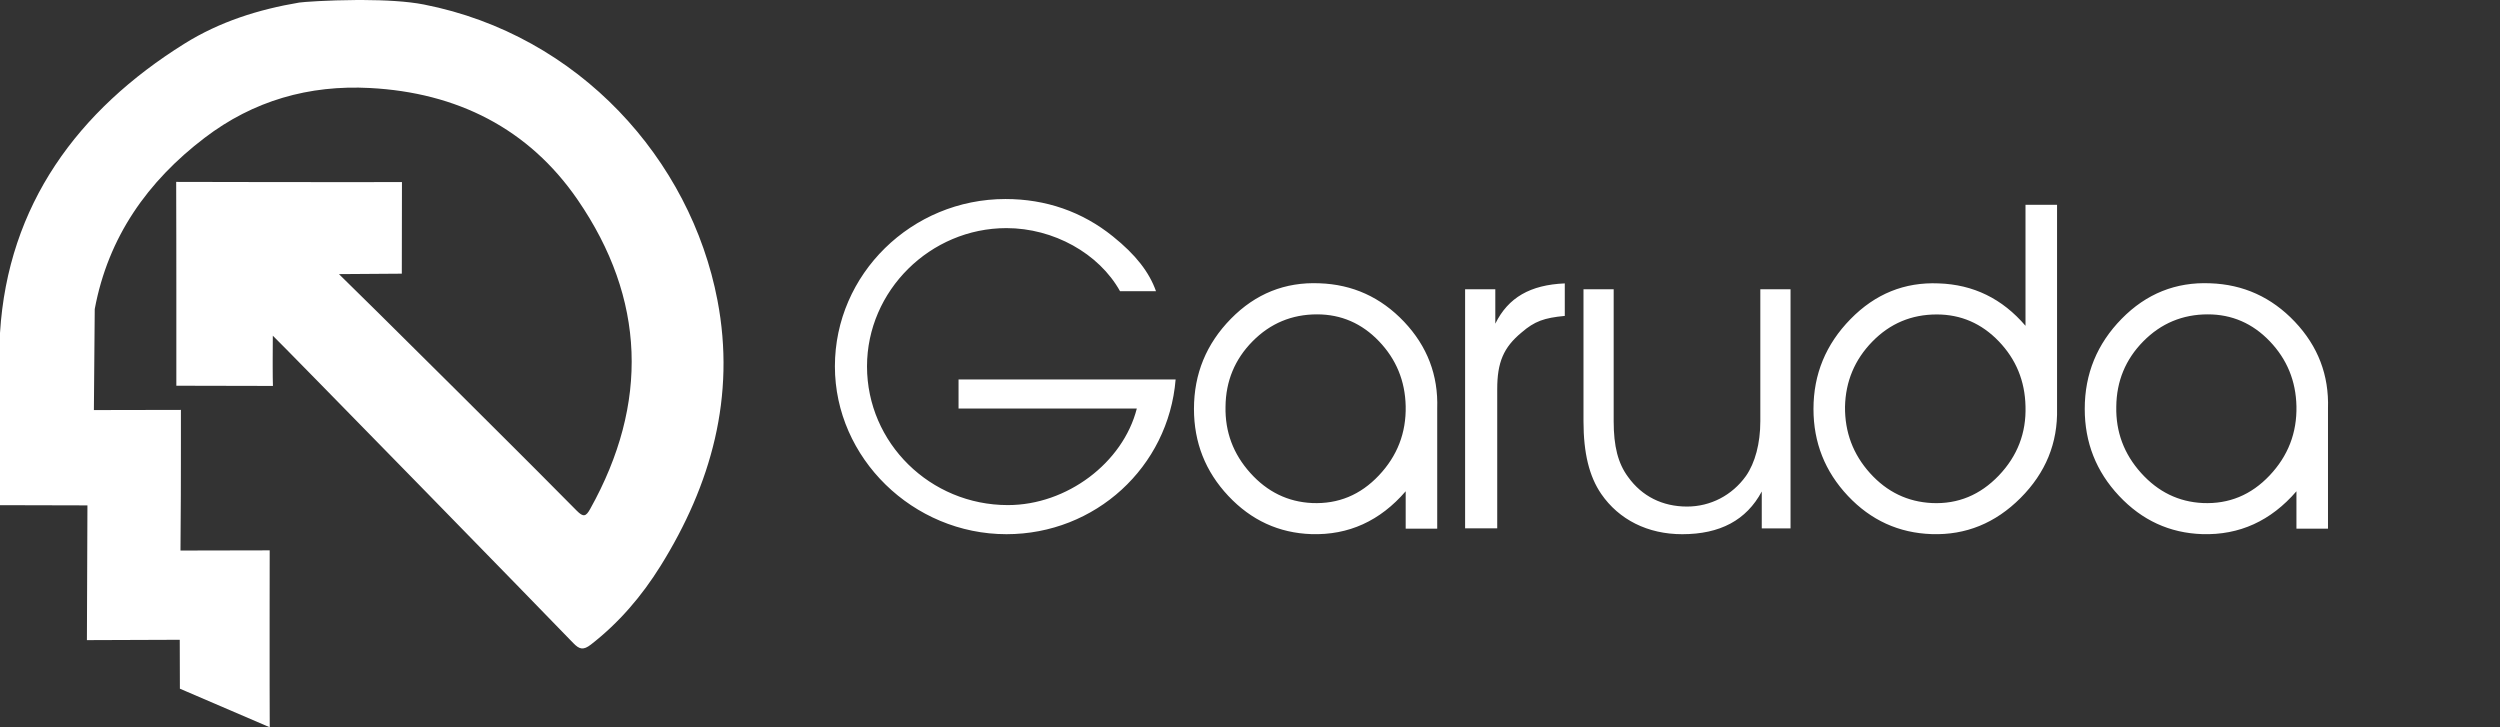 <?xml version="1.0" encoding="UTF-8"?>
<svg width="220px" height="64px" viewBox="0 0 220 64" version="1.1" xmlns="http://www.w3.org/2000/svg" xmlns:xlink="http://www.w3.org/1999/xlink">
    <rect x="0" y="0" width="220" height="64" fill="#333333" stroke="none"/>
    <title>E0B9F778-116A-4290-8828-851DC5AF05CF</title>
    <g id="KompetenceProfil" stroke="none" stroke-width="1" fill="none" fill-rule="evenodd">
        <g id="Navigation-+-Logo" transform="translate(-2406, -1103)" fill="#FFFFFF">
            <g id="Brand-/-logo" transform="translate(2406, 1103)">
                <path d="M37.3,0.396 C50.965,3.076 60.771,14.046 63.136,26.423 C64.753,34.874 62.593,42.641 58.121,49.814 C56.475,52.456 54.476,54.798 52.005,56.718 C51.329,57.243 50.986,57.148 50.447,56.59 C48.658,54.734 43.203,49.138 37.708,43.513 L36.975,42.763 C30.508,36.145 24.21,29.716 24.008,29.541 L24.007,29.587 C24.005,29.796 23.998,30.694 23.997,31.65 L23.997,32.267 C23.998,32.947 24.004,33.589 24.018,33.962 L15.518,33.944 L15.518,33.333 C15.518,33.29 15.518,33.244 15.518,33.197 L15.518,26.006 C15.518,25.891 15.518,25.776 15.518,25.66 L15.517,23.91 C15.517,23.792 15.517,23.675 15.517,23.557 L15.516,22.854 C15.516,22.737 15.516,22.62 15.516,22.503 L15.515,21.806 C15.515,21.69 15.515,21.575 15.515,21.46 L15.514,20.776 C15.512,18.968 15.509,17.294 15.504,16.007 L15.686,16.007 C15.71,16.007 15.736,16.008 15.764,16.008 L16.206,16.009 C16.251,16.009 16.298,16.009 16.347,16.009 L16.664,16.009 C16.833,16.01 17.019,16.01 17.22,16.011 L17.642,16.011 C18.45,16.013 19.447,16.015 20.563,16.017 L21.182,16.018 C22.129,16.019 23.146,16.02 24.195,16.022 L24.898,16.022 C25.016,16.023 25.134,16.023 25.253,16.023 L25.966,16.024 C26.085,16.024 26.204,16.024 26.324,16.024 L27.041,16.024 C27.16,16.025 27.28,16.025 27.399,16.025 L28.825,16.025 C28.942,16.026 29.06,16.026 29.177,16.026 L31.239,16.026 C31.35,16.026 31.461,16.026 31.57,16.026 L32.85,16.025 C33.779,16.024 34.633,16.022 35.372,16.02 L35.359,24.083 L29.828,24.122 C30.453,24.718 35.071,29.284 39.985,34.17 L40.6,34.782 C42.142,36.315 43.697,37.865 45.153,39.319 L46.014,40.18 C46.203,40.368 46.389,40.554 46.573,40.738 L47.382,41.548 C48.701,42.87 49.861,44.036 50.749,44.937 C51.339,45.537 51.564,45.46 51.94,44.781 C57.124,35.485 56.808,26.287 50.841,17.592 C46.515,11.284 40.179,8.145 32.565,7.745 C27.192,7.458 22.291,8.86 18.005,12.131 C12.999,15.945 9.516,20.854 8.337,27.198 L8.262,36.086 L15.92,36.071 L15.92,36.843 C15.92,36.892 15.92,36.942 15.92,36.995 L15.92,38.59 C15.92,38.669 15.92,38.749 15.92,38.83 L15.919,40.125 C15.919,40.216 15.919,40.308 15.919,40.401 L15.918,40.964 C15.917,41.534 15.916,42.124 15.915,42.717 L15.913,43.605 C15.907,45.473 15.898,47.275 15.883,48.447 L23.733,48.431 L23.732,48.93 C23.732,48.97 23.732,49.012 23.732,49.057 L23.731,49.513 C23.731,49.569 23.731,49.628 23.731,49.688 L23.73,50.281 C23.73,50.353 23.73,50.425 23.73,50.5 L23.729,51.21 C23.729,51.293 23.729,51.377 23.729,51.463 L23.728,51.994 C23.728,52.085 23.728,52.177 23.728,52.27 L23.727,53.136 C23.727,53.235 23.727,53.335 23.727,53.436 L23.726,54.68 C23.726,54.786 23.726,54.893 23.726,55 L23.726,58.611 C23.726,58.72 23.726,58.829 23.726,58.937 L23.727,59.899 C23.727,60.004 23.727,60.109 23.727,60.213 L23.728,60.828 C23.73,62.041 23.733,63.139 23.737,64 L15.83,60.604 L15.818,56.301 L7.648,56.331 L7.694,44.474 L-2.27373675e-13,44.455 L-2.27373675e-13,29.302 C0.698,18.021 6.853,9.696 16.232,3.843 C19.332,1.906 22.754,0.829 26.333,0.225 C26.622,0.176 28.829,0.014 31.363,0.001 L31.952,0.001 C33.833,0.009 35.823,0.107 37.3,0.396 Z M142.003,25.454 L142.003,37.062 C142.003,39.282 142.386,40.777 143.271,41.971 C144.492,43.679 146.307,44.577 148.457,44.577 C150.523,44.577 152.422,43.594 153.644,41.887 C154.445,40.735 154.909,39.028 154.909,37.062 L154.909,25.454 L157.567,25.454 L157.567,46.497 L155.035,46.497 L155.035,43.253 C153.685,45.773 151.367,47.01 148.035,47.01 C144.999,47.01 142.468,45.73 140.909,43.467 C139.854,41.929 139.347,39.88 139.347,37.062 L139.347,25.454 L142.003,25.454 Z M88.483,17.514 C92.026,17.514 95.231,18.623 97.931,20.8 C99.955,22.422 101.136,23.958 101.727,25.624 L98.562,25.624 C96.708,22.294 92.702,20.074 88.569,20.074 C81.863,20.074 76.297,25.58 76.297,32.241 C76.297,38.984 81.863,44.448 88.695,44.448 C93.882,44.448 98.817,40.735 100.039,35.954 L84.352,35.954 L84.352,33.392 L103.455,33.392 C102.823,41.119 96.369,47.009 88.569,47.009 C80.345,47.009 73.471,40.307 73.471,32.241 C73.471,24.129 80.219,17.514 88.483,17.514 Z M194.144,24.92 L194.491,24.929 C197.412,25.027 199.896,26.154 201.942,28.31 C203.988,30.471 204.959,33.015 204.863,35.95 L204.863,35.95 L204.863,46.524 L202.087,46.524 L202.087,43.232 C199.832,45.845 197.065,47.104 193.791,47.003 C190.929,46.906 188.491,45.784 186.478,43.638 C184.463,41.495 183.457,38.943 183.457,35.984 C183.457,32.901 184.539,30.261 186.708,28.051 C188.875,25.846 191.47,24.805 194.491,24.929 Z M181.02,18.024 L181.02,35.952 C181.094,38.982 180.021,41.605 177.806,43.824 C175.591,46.041 172.984,47.102 169.993,47.002 C167.096,46.905 164.637,45.783 162.616,43.639 C160.597,41.495 159.586,38.945 159.586,35.989 C159.586,32.933 160.673,30.297 162.848,28.078 C165.021,25.86 167.603,24.813 170.593,24.938 C173.654,25.036 176.204,26.282 178.244,28.671 L178.244,28.671 L178.244,18.024 L181.02,18.024 Z M115.757,24.92 L116.104,24.929 C119.024,25.027 121.508,26.154 123.555,28.31 C125.6,30.471 126.573,33.015 126.475,35.95 L126.475,35.95 L126.475,46.524 L123.7,46.524 L123.7,43.232 C121.445,45.845 118.677,47.104 115.404,47.003 C112.542,46.906 110.104,45.784 108.09,43.638 C106.076,41.495 105.069,38.943 105.069,35.984 C105.069,32.901 106.152,30.261 108.32,28.051 C110.487,25.846 113.082,24.805 116.104,24.929 Z M137.701,24.939 L137.701,27.8 C135.889,27.971 135.044,28.27 133.906,29.252 C132.303,30.573 131.756,31.897 131.756,34.246 L131.756,46.496 L128.929,46.496 L128.929,25.453 L131.587,25.453 L131.587,28.483 C132.725,26.178 134.665,25.068 137.701,24.939 Z M170.431,27.672 C168.206,27.672 166.318,28.469 164.764,30.061 C163.211,31.654 162.412,33.563 162.361,35.784 C162.338,38.032 163.071,39.982 164.563,41.638 C166.054,43.291 167.875,44.168 170.028,44.269 C172.303,44.368 174.257,43.559 175.898,41.843 C177.535,40.126 178.317,38.095 178.244,35.748 C178.194,33.526 177.414,31.624 175.898,30.041 C174.381,28.462 172.56,27.672 170.431,27.672 Z M194.288,27.664 C192.066,27.664 190.175,28.455 188.612,30.036 C187.052,31.618 186.256,33.532 186.233,35.78 C186.185,38.005 186.912,39.949 188.413,41.619 C189.914,43.287 191.725,44.168 193.85,44.267 C196.142,44.367 198.103,43.559 199.726,41.84 C201.35,40.122 202.136,38.09 202.087,35.745 C202.039,33.522 201.256,31.618 199.744,30.036 C198.232,28.455 196.41,27.664 194.288,27.664 Z M115.9,27.664 C113.679,27.664 111.788,28.455 110.225,30.036 C108.664,31.618 107.869,33.532 107.846,35.78 C107.798,38.005 108.524,39.949 110.026,41.619 C111.526,43.287 113.338,44.168 115.462,44.267 C117.756,44.367 119.716,43.559 121.338,41.84 C122.963,40.122 123.748,38.09 123.7,35.745 C123.652,33.522 122.868,31.618 121.356,30.036 C119.844,28.455 118.024,27.664 115.9,27.664 Z" id="Logo"></path>
            </g>
        </g>
    </g>
</svg>